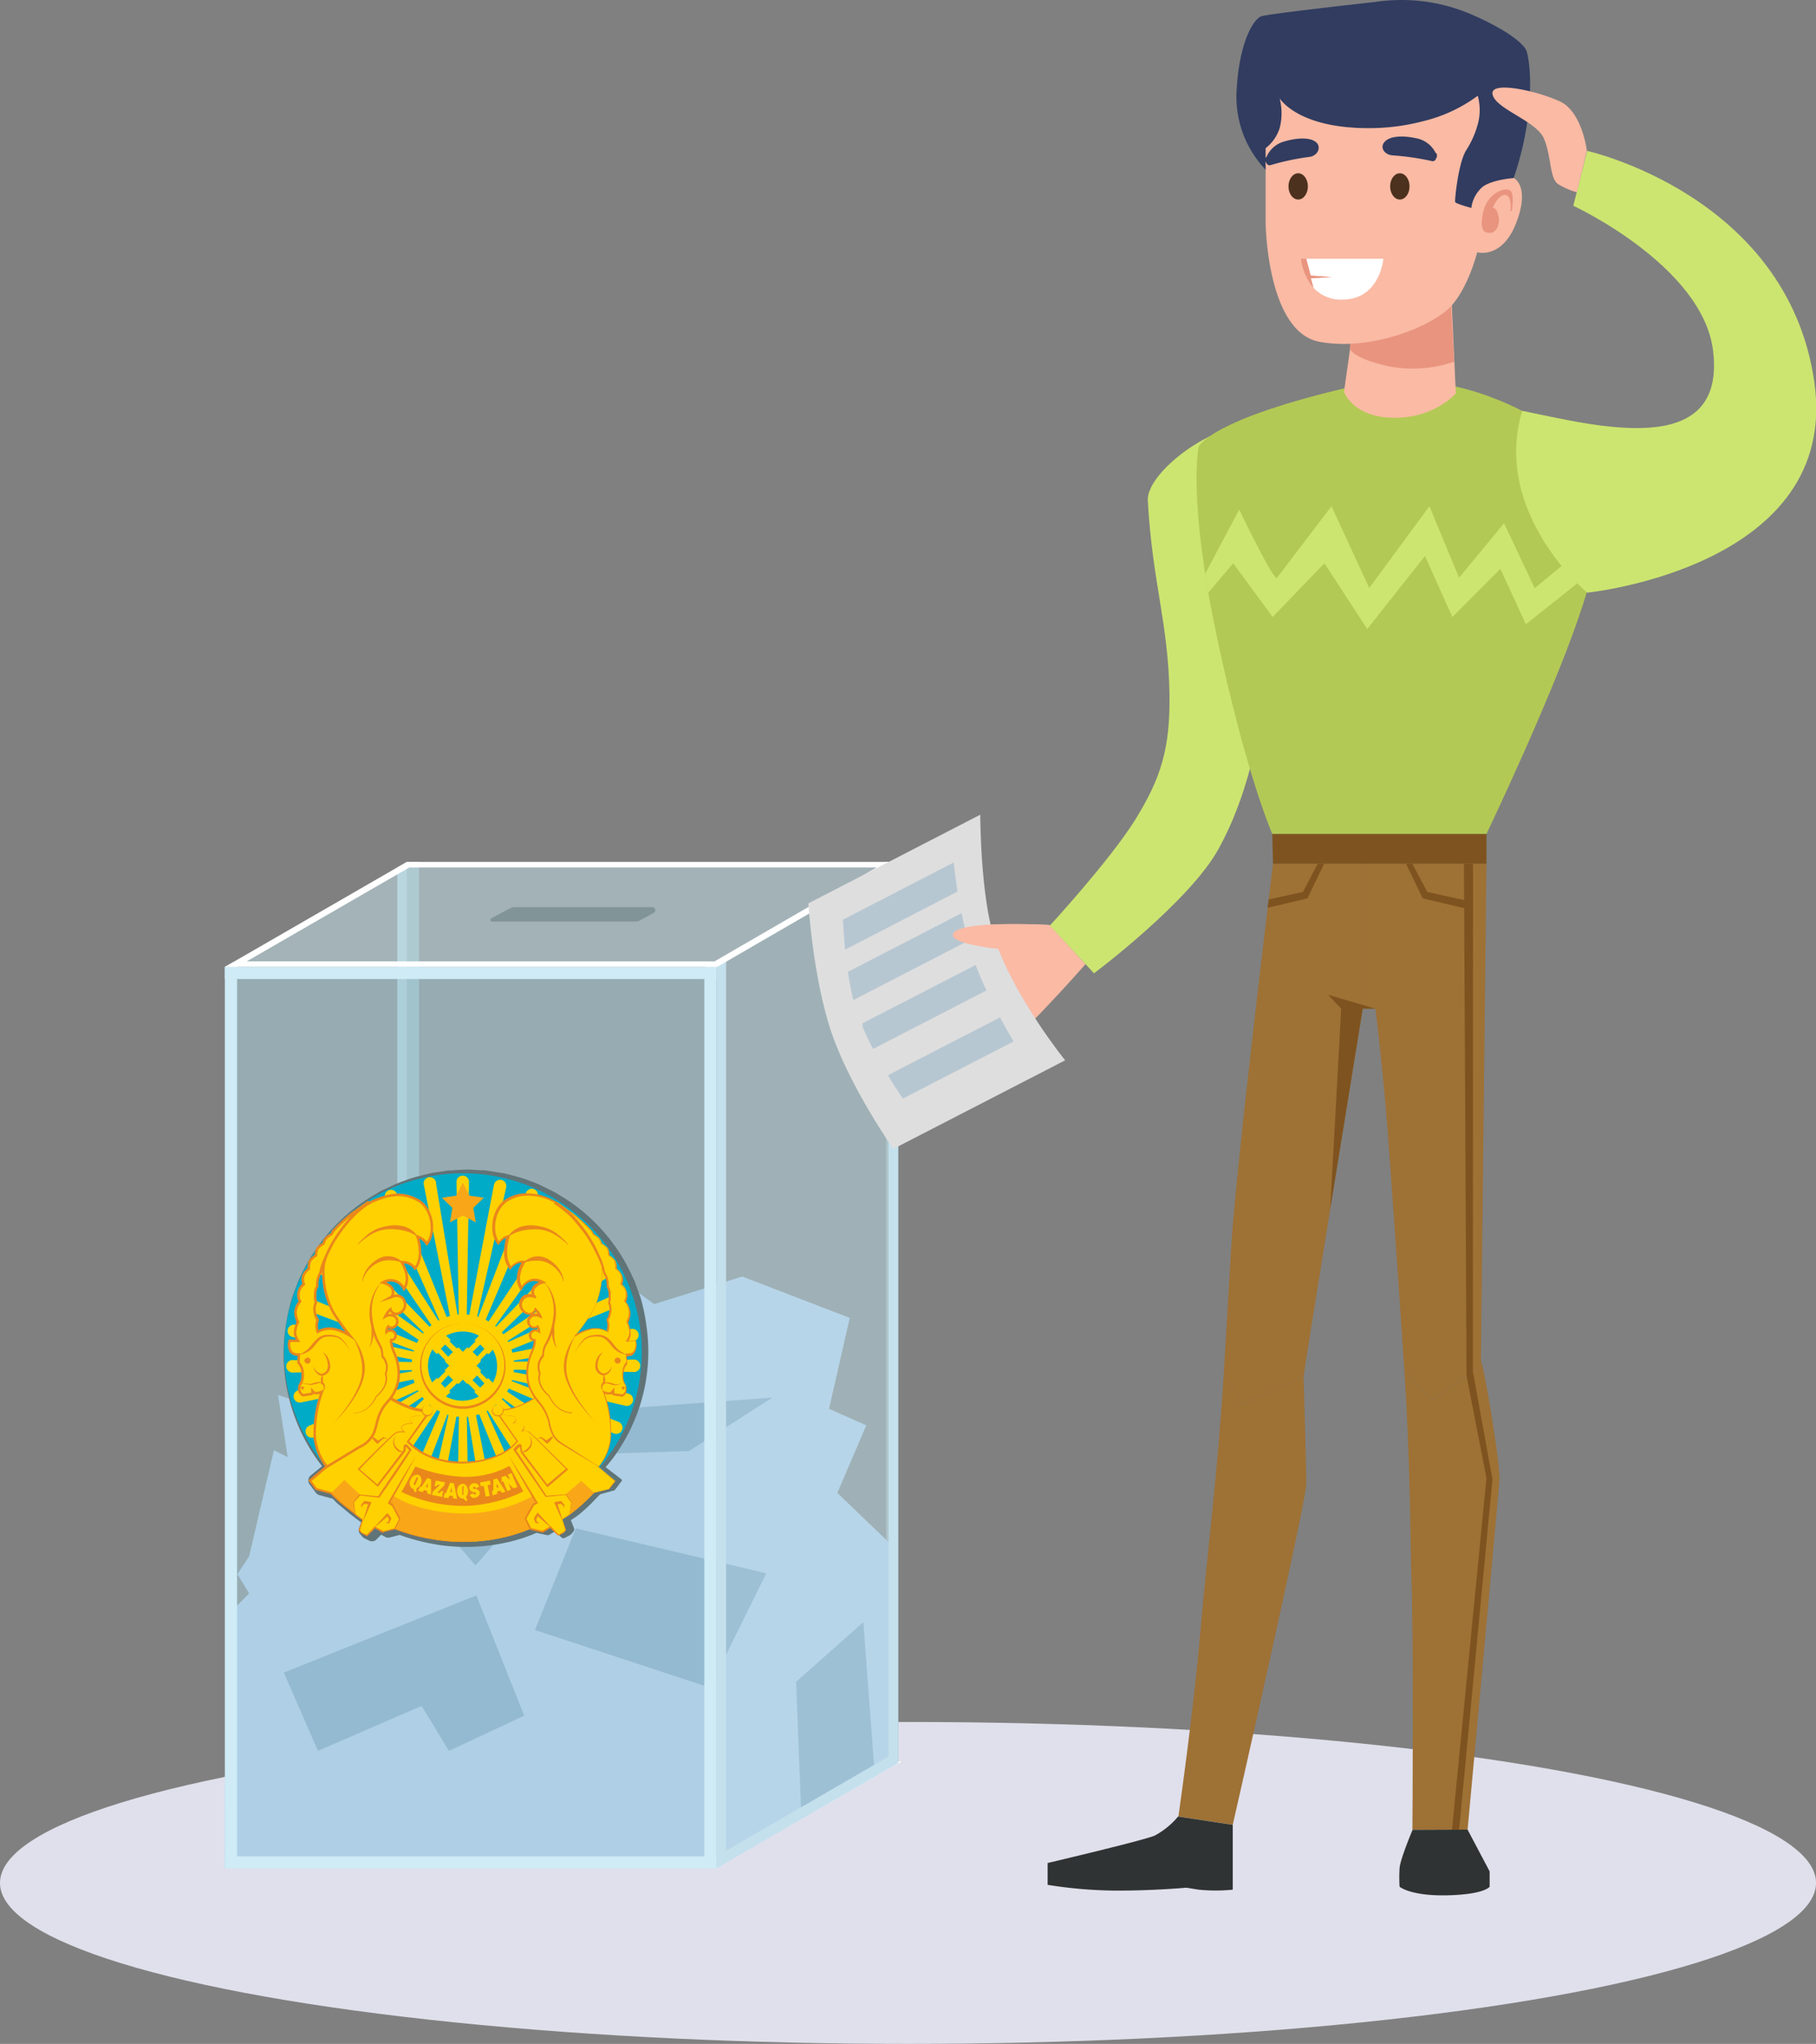 <?xml version="1.0" encoding="UTF-8"?> <svg xmlns="http://www.w3.org/2000/svg" viewBox="0 0 355.51 400"><rect x="0" y="0" width="355.51" height="400" fill="#808080" stroke="none"/> <defs> <style>.cls-1{fill:#e0e0ec;}.cls-2{fill:#98b0b7;}.cls-3{fill:#adc7d0;}.cls-4{fill:#fff;}.cls-11,.cls-12,.cls-13,.cls-5{opacity:0.3;}.cls-6{fill:#83c1d0;}.cls-7{fill:#85c6d4;}.cls-8{fill:#9cdaee;}.cls-9{fill:#a4c7e1;}.cls-10{fill:#7faac4;}.cls-11{fill:#e3f4fc;}.cls-12{fill:#f2f9fd;}.cls-13,.cls-15{fill:#c4e0ed;}.cls-14{fill:#ceebf6;}.cls-16{fill:#607478;}.cls-17,.cls-22{fill:#00abc8;}.cls-17{fill-rule:evenodd;}.cls-18,.cls-21{fill:#ffd100;}.cls-19{fill:#ea871b;}.cls-20{fill:#f9a719;}.cls-21{stroke:#ea871b;stroke-miterlimit:10;stroke-width:0.49px;}.cls-23{fill:#fabaa4;}.cls-24{fill:#cce570;}.cls-25{fill:#b3c955;}.cls-26{fill:#7f531f;}.cls-27{fill:#9e7135;}.cls-28{fill:#2f3333;}.cls-29{fill:#e9947f;}.cls-30{fill:#4c311e;}.cls-31{fill:#313c60;}.cls-32{fill:#dedede;}.cls-33{fill:#91b0c7;opacity:0.5;}</style> </defs> <g id="svg"> <ellipse class="cls-1" cx="177.76" cy="368.5" rx="177.76" ry="31.5"></ellipse> <polygon class="cls-2" points="80.23 345.02 80.23 342.65 174.51 342.37 174.51 344.75 80.23 345.02"></polygon> <polygon class="cls-3" points="44.03 365.66 44.03 363.29 80.19 342.65 80.19 345.02 44.03 365.66"></polygon> <rect class="cls-2" x="79.65" y="168.69" width="2.38" height="176.34" transform="translate(161.68 513.71) rotate(-180)"></rect> <polygon class="cls-3" points="79.65 345.02 77.77 346.1 77.77 169.76 79.65 168.69 79.65 345.02"></polygon> <polygon class="cls-4" points="44.07 365.55 45.96 364.48 142.18 364.48 140.29 365.55 44.07 365.55"></polygon> <polygon class="cls-4" points="78.34 346.1 80.23 345.02 176.46 344.75 174.57 345.82 78.34 346.1"></polygon> <polygon class="cls-4" points="80.22 345.02 82.6 345.02 46.56 365.55 44.18 365.55 80.22 345.02"></polygon> <polygon class="cls-4" points="173.96 344.75 176.34 344.75 140.29 365.55 137.92 365.55 173.96 344.75"></polygon> <g class="cls-5"> <polygon class="cls-6" points="174.65 168.69 79.71 168.69 79.71 345.02 174.65 344.75 174.65 168.69"></polygon> <polygon class="cls-7" points="79.71 168.69 44.03 189.21 44.03 365.55 79.71 345.02 79.71 168.69"></polygon> <polygon class="cls-8" points="174.65 344.75 79.71 345.02 44.03 365.55 138.97 365.55 174.65 344.75"></polygon> </g> <rect class="cls-2" x="173.47" y="168.69" width="2.38" height="176.06"></rect> <polygon class="cls-9" points="174.47 302.29 163.92 292.17 169.59 278.95 162.3 275.71 166.35 257.92 145.31 249.82 128.05 255.22 122.93 251.44 117.54 260.34 114.84 259.26 112.68 255.49 109.45 255.49 103.51 264.39 91.65 266.01 76.55 255.49 72.77 263.04 66.03 263.04 66.03 276.79 54.43 273.02 56.32 285.15 53.62 283.81 48.77 304.57 46.48 308.08 48.77 311.85 44.18 316.44 44.03 365.55 140.26 365.55 173.95 345.82 174.47 302.29"></polygon> <polygon class="cls-10" points="99.75 270.28 79.42 290.42 93.1 306.37 108.67 288.33 99.75 270.28"></polygon> <polygon class="cls-10" points="93.25 312.23 55.56 327.34 62.25 342.65 82.53 333.85 87.89 342.65 102.62 335.76 93.25 312.23"></polygon> <polygon class="cls-10" points="150.01 307.9 112.72 299.11 104.73 319 138.97 330.27 150.01 307.9"></polygon> <polygon class="cls-10" points="151.22 273.51 134.89 283.96 111.71 284.72 122.92 275.6 151.22 273.51"></polygon> <polygon class="cls-10" points="156.88 355.58 155.85 329.13 169.01 317.46 171.23 347.1 156.88 355.58"></polygon> <polygon class="cls-11" points="174.78 168.69 140.26 189.21 140.26 365.55 174.78 344.75 174.78 168.69"></polygon> <path class="cls-12" d="M80.19,168.69,44,189.21h96.23L175,168.69ZM128,178.64l-2.79,1.52a1.64,1.64,0,0,1-.75.19H96.32a.33.33,0,0,1-.15-.61l3.56-1.93a2.16,2.16,0,0,1,1-.26h27A.58.58,0,0,1,128,178.64Z"></path> <rect class="cls-13" x="44.03" y="189.21" width="96.23" height="176.34"></rect> <rect class="cls-14" x="137.88" y="189.21" width="2.38" height="176.34"></rect> <rect class="cls-14" x="44.03" y="189.21" width="2.38" height="176.34"></rect> <polygon class="cls-15" points="142.14 364.48 140.26 365.55 140.26 189.21 142.14 188.14 142.14 364.48"></polygon> <polygon class="cls-15" points="175.84 345.08 173.95 346.15 173.95 169.76 175.84 168.69 175.84 345.08"></polygon> <rect class="cls-14" x="90.96" y="142.29" width="2.38" height="96.23" transform="translate(282.54 98.26) rotate(90)"></rect> <rect class="cls-14" x="90.96" y="316.36" width="2.38" height="96.23" transform="translate(456.62 272.33) rotate(90)"></rect> <polygon class="cls-15" points="140.26 365.66 140.26 363.29 175.21 343.03 175.21 345.41 140.26 365.66"></polygon> <polygon class="cls-4" points="44.07 189.21 45.96 188.14 142.18 188.14 140.29 189.21 44.07 189.21"></polygon> <polygon class="cls-4" points="78.34 169.76 80.23 168.69 175.08 168.69 173.19 169.76 78.34 169.76"></polygon> <polygon class="cls-4" points="79.61 168.69 81.99 168.69 46.45 189.21 44.07 189.21 79.61 168.69"></polygon> <polygon class="cls-4" points="173.47 168.69 175.84 168.69 140.42 189.21 138.04 189.21 173.47 168.69"></polygon> <path class="cls-16" d="M118.45,287.13a35,35,0,1,0-53.65,0l-3.12,2.64,1.22,1.63,2.95.82a41.56,41.56,0,0,0,4.74,4.05v.05l1.56,1.14-.74,2s.33.41.41.49,1,.49,1,.49l1.55-1.55,1.64.9,2.29-.58a33.68,33.68,0,0,0,5.37,1.64,34.27,34.27,0,0,0,8,.93,35.1,35.1,0,0,0,6.19-.56,29.26,29.26,0,0,0,7-2l2.38.58,1.55-.9,1.56,1.55a5.9,5.9,0,0,0,.82-.41,1.54,1.54,0,0,0,.57-.57l0-.06-.75-2,.06,0a12.68,12.68,0,0,0,1.37-.86h0a34.64,34.64,0,0,0,4.06-3.5l.83-.81h0l2.87-.72,1.23-1.55,0,0,.08-.1Z"></path> <path class="cls-16" d="M118.33,287.14a46.78,46.78,0,0,0,2.89-4.11,34.42,34.42,0,0,0,4.61-23.66,35.56,35.56,0,0,0-1.09-4.78c-.24-.78-.56-1.53-.84-2.3l-.43-1.15-.54-1.1a33.21,33.21,0,0,0-5.4-8.12,33.61,33.61,0,0,0-7.43-6.28L108,234.39l-2.2-1a16.88,16.88,0,0,0-2.26-.9,20.85,20.85,0,0,0-2.31-.77l-2.36-.59c-.79-.18-1.6-.25-2.4-.38l-1.2-.18c-.4-.05-.81,0-1.21-.07l-2.43-.11-2.43.14c-.4,0-.81,0-1.21.08l-1.2.19c-.79.15-1.6.22-2.39.42l-2.34.62a19.91,19.91,0,0,0-2.29.78,17.6,17.6,0,0,0-2.24.93l-2.18,1.06-2.06,1.27A33.3,33.3,0,0,0,66,242.17a32.37,32.37,0,0,0-5.21,8.08l-.52,1.09-.41,1.14c-.26.76-.56,1.5-.79,2.27a36.17,36.17,0,0,0-1,4.71,33.49,33.49,0,0,0-.07,9.59,34,34,0,0,0,7.72,17.26,1.24,1.24,0,0,1-.15,1.76h0l-3.12,2.65.2-1.74,1.24,1.64-.68-.47,2.94.83a1.23,1.23,0,0,1,.63.4h0a11.51,11.51,0,0,0,1,1c.36.33.75.66,1.14,1,.78.65,1.59,1.29,2.4,1.91h0a1.26,1.26,0,0,1,.47.77v0l-.48-.79,1.55,1.15h0a1.24,1.24,0,0,1,.43,1.43l-.75,2-.19-1.21.22.26,0,.07,0,0v0h0l-.06-.06-.12-.09s0,0,0,0l.06,0,.73.35-1.39.25L73.51,298l0,0a1.21,1.21,0,0,1,1.43-.19l1.63.92-.87-.11L78,298a1.23,1.23,0,0,1,.74.06A37.76,37.76,0,0,0,85,300a33.43,33.43,0,0,0,6.54.73,33.94,33.94,0,0,0,6.58-.56,29.4,29.4,0,0,0,6.33-1.72l.06,0a.73.73,0,0,1,.48,0l2.37.62-.56.08,1.57-.87,0,0a.73.73,0,0,1,.86.13l1.52,1.59-.73-.15.69-.33a.79.79,0,0,0,.23-.16.79.79,0,0,0,.14-.15l.08-.12,0,0-.1.62-.71-2.06v0a.58.58,0,0,1,.24-.69l0,0,.06,0c.54-.34,1.15-.65,1.66-1s1.07-.78,1.58-1.2c1-.84,2-1.78,3-2.69l0,0a.27.27,0,0,1,.14-.07l2.93-.65-.17.11,1.27-1.53,0,.37,0,0h0a.25.25,0,0,1,0-.35l.08-.1,0,.36Zm.24,0,3.11,2.39a.25.25,0,0,1,0,.35h0l-.08.1,0-.36,0,0a.25.25,0,0,1,0,.35h0l-1.19,1.59a.33.33,0,0,1-.15.11h0l-2.87.8.17-.1c-1,1-1.88,2-2.91,2.9-.51.46-1,.91-1.58,1.34s-1.18.79-1.78,1.18l.06,0,0,0,.23-.72.79,2a.62.62,0,0,1-.09.62l-.07.08.08-.12a2.16,2.16,0,0,1-.86.87l-.86.45a.59.59,0,0,1-.68-.1l-.05-.05-1.59-1.53.88.12-1.54.93a.78.78,0,0,1-.53.09h0l-2.39-.53.54,0a30.79,30.79,0,0,1-6.68,2.1,35.84,35.84,0,0,1-6.93.74,35.44,35.44,0,0,1-7-.62,39,39,0,0,1-6.77-1.88l.75.06-2.29.6a1.21,1.21,0,0,1-.84-.1h0l-1.64-.89,1.44-.2-1.54,1.56a1.23,1.23,0,0,1-1.38.26h0c-.29-.13-.54-.25-.85-.41l-.13-.06-.08-.05a2,2,0,0,1-.21-.15l-.08-.08h0l0,0-.05-.05-.08-.1-.34-.41a1.17,1.17,0,0,1-.21-1.17v0l.74-2,.42,1.44-1.56-1.15a1.26,1.26,0,0,1-.49-.77h0v0l.48.77c-.84-.63-1.67-1.28-2.49-2-.42-.33-.83-.68-1.23-1A14.09,14.09,0,0,1,64.88,293l.63.41-3-.81a1.28,1.28,0,0,1-.68-.47l-1.22-1.64h0a1.28,1.28,0,0,1,.21-1.73L64,286.16l-.16,1.76A35.73,35.73,0,0,1,56,259.14a36.84,36.84,0,0,1,1.13-5c.25-.81.58-1.6.87-2.4l.45-1.19.56-1.15a36,36,0,0,1,13.34-15l2.18-1.31L76.86,232a19.33,19.33,0,0,1,2.36-.94,20,20,0,0,1,2.41-.79l2.46-.62c.82-.19,1.67-.27,2.5-.4l1.25-.19c.42,0,.85,0,1.27-.07l2.53-.11,2.53.14c.42,0,.84,0,1.26.09l1.25.2c.83.15,1.67.23,2.49.43l2.45.65a21.07,21.07,0,0,1,2.39.82,17.6,17.6,0,0,1,2.33,1l2.27,1.11,2.15,1.32a35.13,35.13,0,0,1,7.57,6.61,34.49,34.49,0,0,1,5.41,8.44l.53,1.13.43,1.18c.27.8.59,1.57.82,2.38a37.09,37.09,0,0,1,1,4.9,34.76,34.76,0,0,1-2.69,19.55,33.15,33.15,0,0,1-2.37,4.39A28.94,28.94,0,0,1,118.57,287.12Z"></path> <path class="cls-17" d="M90.63,229.62a35,35,0,0,1,26.81,57.51l3.07,2.58-1.25,1.58-2.92.83a41.15,41.15,0,0,1-6.32,5.2l.75,2a2.64,2.64,0,0,1-1.43.91l-1.49-1.49-1.65.88-2.25-.6h0a34.47,34.47,0,0,1-26.65,0h0l-2.25.6-1.65-.87-1.49,1.48a2.57,2.57,0,0,1-1.42-.91l.74-2q-.77-.51-1.5-1.05a41.27,41.27,0,0,1-4.81-4.15L62,291.29l-1.26-1.58,3.07-2.58a35,35,0,0,1,26.82-57.51Z"></path> <path class="cls-18" d="M124.14,266.07,99,266.52l25.11-4.06h0a1.22,1.22,0,0,0-.47-2.39l-26.84,5.35,24.61-9.85,0,0a1.22,1.22,0,0,0-1-2.23L98,263.3l21.62-13.74,0,0a1.21,1.21,0,0,0,.32-1.69,1.22,1.22,0,0,0-1.7-.33L96.17,262.75l19.94-19.3,0,0a1.22,1.22,0,0,0-1.75-1.69L96,260.81l15.48-21.68,0,0a1.23,1.23,0,0,0-2-1.36L93.69,261.56l11.55-27.25v0a1.21,1.21,0,0,0-.7-1.58,1.23,1.23,0,0,0-1.58.7l-9.92,25.83,6.08-27v0a1.23,1.23,0,0,0-2.41-.46l-5.39,28.41.49-28.91v0a1.22,1.22,0,1,0-2.44,0l.47,27.66-4.47-27.3v0A1.22,1.22,0,1,0,83,232l5.77,29-11.1-27.43,0,0a1.22,1.22,0,1,0-2.23,1l11.24,25.27L72.37,237.31l0,0a1.21,1.21,0,0,0-1.69-.32,1.22,1.22,0,0,0-.33,1.7l15.77,23.06L67.25,242.22l0,0A1.22,1.22,0,1,0,65.53,244l18.62,17.93L62.93,246.56l0,0a1.22,1.22,0,1,0-1.36,2L84.9,264.19,60.51,254h0a1.2,1.2,0,0,0-1.57.7,1.22,1.22,0,0,0,.7,1.58l23,8.61-24.88-5.62h0a1.22,1.22,0,0,0-.46,2.4l26.3,4.94-26.35-.44h0a1.21,1.21,0,0,0-1.2,1.24,1.23,1.23,0,0,0,1.24,1.2l25.1-.52-24,4h0a1.22,1.22,0,0,0,.47,2.39l25.77-5.28-24,9.78h0a1.23,1.23,0,1,0,1,2.24l21.89-9.92L63.45,283.43l0,0a1.21,1.21,0,0,0-.32,1.69,1.22,1.22,0,0,0,1.7.33l20.26-13.69-19,18.37.49.17,2.19.44,16.48-17L72.43,291.52l2.38.48,12.72-19L79.1,292.87l2.16.44,6.91-18L84,293.86l2.11.43,3.78-19.89L89.53,295l2.17.43-.34-19.77L94.7,296l1.76.36.53-.16-4.52-22.74,8.68,21.43,2.13-.66-8.7-19.57,11.77,18.61,2.24-.71L95.13,272.83l17.8,18.41,2.53-.8L97.07,272.66l18.67,13.62,0,0a1.22,1.22,0,1,0,1.36-2L96.32,270.35l23.88,10.19h0a1.22,1.22,0,1,0,.87-2.28l-22.45-8.56,23.87,5.42h0a1.22,1.22,0,1,0,.46-2.4L97.74,268l26.4.51h0a1.21,1.21,0,0,0,1.2-1.24A1.23,1.23,0,0,0,124.14,266.07Z"></path> <path class="cls-18" d="M111.62,282.38s-2.54-11.71-6.23-9.25a15.26,15.26,0,0,1-7,2.86c-1.31.25-.73,1-.73,1l3.6,5.08c-3.44,4.34-10.73,4.17-10.73,4.17-7.21.08-10.73-4.09-10.73-4.09l3.6-5.08s2-.9-.82-1.07-6.88-2.78-6.88-2.78l-6.22,9.09-8.85,7.46,1.23,1.63,2.95.82a39.88,39.88,0,0,0,4.74,4.05v.05l1.56,1.14-.74,2s.33.41.41.49,1,.49,1,.49l1.56-1.55,1.64.9,2.29-.58a37.12,37.12,0,0,0,13.92,2.54,33.55,33.55,0,0,0,12.62-2.54l2.37.58,1.56-.9,1.56,1.55a5.9,5.9,0,0,0,.82-.41,1.61,1.61,0,0,0,.57-.57l-.72-2.1h0a10.51,10.51,0,0,0,1.45-.89h0a38.2,38.2,0,0,0,4.84-4.3l2.95-.74,1.23-1.55Z"></path> <path class="cls-19" d="M111.62,282.38a31.64,31.64,0,0,0-2.24-6.57,6.58,6.58,0,0,0-2.09-2.7,1.58,1.58,0,0,0-1.6-.07c-.49.27-1,.63-1.47.92a17.21,17.21,0,0,1-3.15,1.51,11.12,11.12,0,0,1-1.69.46,4.18,4.18,0,0,0-1.59.45c-.18.17-.11.42.08.63l.5.71,1,1.42,2,2.84.06.08-.07.08a9.83,9.83,0,0,1-2.23,2,14.2,14.2,0,0,1-2.7,1.28,19.47,19.47,0,0,1-5.87,1,17,17,0,0,1-5.86-.95,13.2,13.2,0,0,1-5-3.19l-.09-.1.08-.12,3.6-5.08,0,0,.05,0c.34-.15.77-.49.51-.49a3.8,3.8,0,0,0-1.16-.2,9.3,9.3,0,0,1-2.52-.55,23.74,23.74,0,0,1-4.57-2.27l.28-.05-6.2,9.1,0,0,0,0-8.84,7.46,0-.33,1.23,1.64-.13-.09,2.95.83.07,0,0,.05a20.49,20.49,0,0,0,2.26,2.09c.8.66,1.61,1.3,2.43,1.93l.07.06,0,.08v0l-.09-.14,1.55,1.15.14.1-.06.15-.74,2,0-.2.27.32.13.15.14.08.78.37-.24.05,1.56-1.56.11-.11.14.08,1.63.9-.14,0,2.29-.57h.06l.07,0a36.18,36.18,0,0,0,6.48,1.88,35.18,35.18,0,0,0,6.71.67,37,37,0,0,0,6.73-.61,30.89,30.89,0,0,0,6.48-1.89l0,0h0l2.38.58-.11,0,1.56-.9.09-.06.08.08,1.55,1.56-.14,0,.76-.38a1.39,1.39,0,0,0,.56-.54v.1l-.71-2.1,0-.09.1-.06c.57-.36,1.17-.69,1.71-1.08s1.08-.82,1.59-1.26c1-.89,2-1.82,3-2.8l0,0h0l3-.72,0,0,1.24-1.55v.08Zm0,0,8.89,7.41,0,0,0,.05-1.22,1.56,0,0h0l-3,.76,0,0c-.94,1-1.92,1.95-2.95,2.85-.52.44-1,.88-1.6,1.29s-1.16.73-1.74,1.1h0l.05-.15.72,2.1,0,.05,0,.05a1.74,1.74,0,0,1-.67.65l-.79.4-.08,0-.07-.07-1.56-1.56.17,0-1.56.9,0,0h-.06l-2.38-.57h.1a30.68,30.68,0,0,1-6.54,1.93,36.83,36.83,0,0,1-6.79.64,35.08,35.08,0,0,1-6.78-.65,36.72,36.72,0,0,1-6.57-1.87h.13l-2.3.57L75,300l-.07,0L73.27,299l.24,0L72,300.55l-.1.1-.14-.06-.79-.37c-.07-.05-.12-.06-.23-.14l-.16-.18-.29-.35-.07-.09,0-.11.73-2,.08.25-1.56-1.15-.07-.05,0-.08v-.05l.09.13c-.83-.63-1.65-1.27-2.46-1.93a21.25,21.25,0,0,1-2.33-2.14l.12.08-3-.82-.08,0,0-.06-1.23-1.64-.14-.18.18-.15,8.85-7.44,0,0,6.24-9.08.11-.16.18.11a24.26,24.26,0,0,0,4.47,2.24,9.21,9.21,0,0,0,2.41.53,4.27,4.27,0,0,1,1.32.25,2.2,2.2,0,0,1,.18.14.39.39,0,0,1,.1.28.63.63,0,0,1-.23.39,2.59,2.59,0,0,1-.59.36l.08-.06L80,282.24V282a12.79,12.79,0,0,0,4.88,3.11,16.78,16.78,0,0,0,5.76.95,19.2,19.2,0,0,0,5.77-.94A13.57,13.57,0,0,0,99,283.89a9.47,9.47,0,0,0,2.17-1.92v.16l-2-2.84-1-1.42-.5-.71a1,1,0,0,1-.22-.44.56.56,0,0,1,.17-.49,1.63,1.63,0,0,1,.85-.36l.86-.15a10.78,10.78,0,0,0,1.67-.43,17.45,17.45,0,0,0,3.13-1.46c.51-.29,1-.63,1.49-.91a1.73,1.73,0,0,1,1.72.09,6.86,6.86,0,0,1,2.1,2.76A32.18,32.18,0,0,1,111.62,282.38Z"></path> <path class="cls-20" d="M109.49,293.52l-3.64,2.25-1.53-3a28,28,0,0,1-14.16,3.42c-6.93-.24-11.14-2.18-13.23-3.48l-1,1.82-2.62-.3-2.78-1.65-3.11-2.95-2.54,2.54a39.88,39.88,0,0,0,4.74,4.05v.05l1.56,1.14-.74,2s.33.41.41.49,1,.49,1,.49l1.56-1.55,1.64.9,2.29-.58a37.12,37.12,0,0,0,13.92,2.54,33.55,33.55,0,0,0,12.62-2.54l2.37.58,1.56-.9,1.56,1.55a5.9,5.9,0,0,0,.82-.41,1.61,1.61,0,0,0,.57-.57l-.72-2.1h0a10.51,10.51,0,0,0,1.45-.89h0a38.2,38.2,0,0,0,4.84-4.3l-2.54-2.29Z"></path> <path class="cls-18" d="M117.19,287.05a10.64,10.64,0,0,0,2.38-5.81,24,24,0,0,0-1.4-8.85,3.21,3.21,0,0,0,.9.25,4.15,4.15,0,0,0,.74-.09l.41.25s1.47.25,1.64.25.57-.5.65-.66a2.24,2.24,0,0,0,0-1.31,3.26,3.26,0,0,1-.57-2.05,3.22,3.22,0,0,1,.82-2.37l-.08-1.56a3.39,3.39,0,0,0,.82-.08,1.43,1.43,0,0,0,1-1.15,2.34,2.34,0,0,0,0-1.47h-1.64a3.92,3.92,0,0,0,.57-1.4,5.3,5.3,0,0,0-.57-2.29,4.54,4.54,0,0,0,.49-1.88,3.54,3.54,0,0,0-.9-2.13,2.6,2.6,0,0,0-.74-3.36,2.48,2.48,0,0,0,.09-1.72,3.18,3.18,0,0,0-1.07-1.31,3.37,3.37,0,0,0-.24-1.56,3.84,3.84,0,0,0-1.15-1.06,3,3,0,0,0-.33-1.39,3.54,3.54,0,0,0-1.15-.91,3.36,3.36,0,0,0-.57-1.14,7.19,7.19,0,0,0-1-.74A1.85,1.85,0,0,1,116,241a31.55,31.55,0,0,0-3.76-3.52l-3.12-2.22-.24.09a21.55,21.55,0,0,1,3.6,3,28.93,28.93,0,0,1,3.6,5c1.07,2.05,2.22,4.43,2.3,5.66a4.21,4.21,0,0,1,.65,2.7,2.8,2.8,0,0,1,.41,1.72,3.43,3.43,0,0,1-.16,1.47,2.68,2.68,0,0,1,.25,1.81c-.17,1.22-.58,1.55-.58,1.55a3.29,3.29,0,0,1,.17,1.64,3.41,3.41,0,0,1-.17.74,4.66,4.66,0,0,0-3.11-.58,10,10,0,0,0-3.2,1.31,46.35,46.35,0,0,0,3.28-4.58,16.54,16.54,0,0,0,1.88-9c-.32-3.61-5.65-11.14-9.82-12.86-3-1.24-5.41-1.72-8.36-.25-3.21,1.61-3.77,6.55-2,8.68A3.45,3.45,0,0,1,99.5,242s-1.4,4.1.49,6.23a3,3,0,0,1,2.62-1.23s-2,2.95-.49,5.24A2.92,2.92,0,0,1,106.3,251s-1.81.41-2,1.56.57,1.39.57,1.39-1.94-1.11-2.78.57a1.84,1.84,0,0,0,1.64,2.62,1.24,1.24,0,0,0,1.06-.9,4.57,4.57,0,0,1,1,1.4,1.81,1.81,0,0,0-1.72-.09,1.23,1.23,0,0,0-.32,1.89,1,1,0,0,0,1.47.16,1.77,1.77,0,0,1,.33,1.07,1.1,1.1,0,0,0-1.56.08c-.65.82.25,1.64.58,1.47s-.17,1.81-.5,2.46a10.48,10.48,0,0,0-.9,4.59,7.91,7.91,0,0,0,2,4.91,8.53,8.53,0,0,1,1.8,2.87c.25.49.7,2.87,1.15,3.69a5.7,5.7,0,0,0,2.7,2.45Z"></path> <path class="cls-19" d="M117.19,287a11.26,11.26,0,0,0,1.81-3.34,9.63,9.63,0,0,0,.48-3.77,22.93,22.93,0,0,0-1.43-7.48l-.1-.28.27.11a3.22,3.22,0,0,0,.77.23,1.8,1.8,0,0,0,.39,0l.4-.05h.06l0,0,.41.24h-.05l1,.14.48.07c.06,0,.21,0,.18,0a.74.74,0,0,0,.16-.12,3.27,3.27,0,0,0,.3-.35.56.56,0,0,0,.09-.17l0-.23a2,2,0,0,0,0-.87v0a2.89,2.89,0,0,1-.5-1.14,5,5,0,0,1-.11-1.22,4.39,4.39,0,0,1,.22-1.2,2.84,2.84,0,0,1,.64-1.08l-.05.12-.09-1.55v-.17h.18a2.4,2.4,0,0,0,.9-.13,1.13,1.13,0,0,0,.59-.59,2.78,2.78,0,0,0,.23-.88,2.09,2.09,0,0,0-.08-.87l.16.1h-2l.17-.28a5.07,5.07,0,0,0,.42-.84,1.72,1.72,0,0,0,.11-.87,6,6,0,0,0-.55-1.79l0-.09,0-.09a3.74,3.74,0,0,0,.45-2,3.47,3.47,0,0,0-.83-1.82l-.1-.1.06-.13a2.4,2.4,0,0,0-.69-3.1l-.13-.11.07-.15a2.19,2.19,0,0,0,.08-1.53,2.83,2.83,0,0,0-1-1.23l-.1-.08v-.12a3,3,0,0,0-.21-1.43,3.36,3.36,0,0,0-1.08-1l-.09-.06v-.11a2.7,2.7,0,0,0-.3-1.29,3,3,0,0,0-1.06-.83l-.08,0,0-.08a3.11,3.11,0,0,0-.51-1,5.51,5.51,0,0,0-1-.73l0,0h0a3.39,3.39,0,0,1-.31-.57,3,3,0,0,0-.35-.42c-.27-.28-.55-.55-.84-.82-.58-.55-1.17-1.08-1.76-1.6A22.29,22.29,0,0,0,111,236.8l-1.94-1.39.14,0-.24.08,0-.28a23,23,0,0,1,3.31,2.71c.93,1.09,1.83,2.17,2.66,3.34a24.75,24.75,0,0,1,2.09,3.72,14.17,14.17,0,0,1,1.45,4l0,0a4.36,4.36,0,0,1,.67,2.77l0-.07a3.07,3.07,0,0,1,.43,1.63c0,.27,0,.55,0,.82a2.6,2.6,0,0,1-.16.85v-.09a2.94,2.94,0,0,1,.26,1.77,5.28,5.28,0,0,1-.18.88,1.93,1.93,0,0,1-.43.81l0-.09a3.42,3.42,0,0,1,.22,1.22,3.18,3.18,0,0,1-.07.62l-.07.29,0,.15,0,.08v.06h0v0s0,0-.06,0-.07-.06-.09-.06v0l0,.07a4.45,4.45,0,0,0-3.17-.53,9.37,9.37,0,0,0-3,1.28l-.48.3.35-.45a35,35,0,0,0,3.54-5.14,16.93,16.93,0,0,0,1.57-6,11.4,11.4,0,0,0-.14-3.09,12.67,12.67,0,0,0-1.15-2.87,26.54,26.54,0,0,0-3.54-5.12,20.87,20.87,0,0,0-2.21-2.2,10.34,10.34,0,0,0-2.56-1.69,10.77,10.77,0,0,0-6-1.12,7.7,7.7,0,0,0-2.83,1.06,5.1,5.1,0,0,0-1.87,2.3,6.7,6.7,0,0,0-.55,3,4.84,4.84,0,0,0,.89,2.81l-.37,0a4.49,4.49,0,0,1,.86-.93,2.66,2.66,0,0,1,1.18-.57l.37-.06-.12.37a10.31,10.31,0,0,0-.47,3.12,4.45,4.45,0,0,0,.92,2.87l-.36,0a3.84,3.84,0,0,1,1.23-1,2.59,2.59,0,0,1,1.62-.28l.35,0-.2.31a6.93,6.93,0,0,0-1,2.48,4.35,4.35,0,0,0,0,1.3,3.5,3.5,0,0,0,.49,1.2l-.41,0a3.69,3.69,0,0,1,.81-1,3,3,0,0,1,1.14-.67,2.72,2.72,0,0,1,1.33-.08,4.25,4.25,0,0,1,1.22.45l.55.28-.61.17a2.82,2.82,0,0,0-1.63,1,1.27,1.27,0,0,0-.16.87.8.8,0,0,0,.42.64l-.2.44A2.12,2.12,0,0,0,103,254a1.59,1.59,0,0,0-.82,1.48,1.73,1.73,0,0,0,1.08,1.37,1,1,0,0,0,.82,0,1.09,1.09,0,0,0,.52-.63l.13-.39.27.28a7.32,7.32,0,0,1,.58.67,2.94,2.94,0,0,1,.45.82l.17.53-.5-.27a1.81,1.81,0,0,0-1.19-.22,1.2,1.2,0,0,0-.81.8,1,1,0,0,0,.38,1,.76.76,0,0,0,1,0l.18-.18.13.2a1.82,1.82,0,0,1,.36,1.22l0,.34-.29-.22a1.08,1.08,0,0,0-.84-.24.9.9,0,0,0-.6.6.74.74,0,0,0,.27.77.5.5,0,0,0,.17.1h.07a.27.27,0,0,1,.25,0c.19.25.09.31.11.42a2.58,2.58,0,0,1,0,.29,8.29,8.29,0,0,1-.66,2.12,9.64,9.64,0,0,0-.63,2,8.42,8.42,0,0,0,.14,4.23,7.74,7.74,0,0,0,.93,1.92c.38.61.86,1.14,1.31,1.73a9.45,9.45,0,0,1,1.75,4,8.54,8.54,0,0,0,.7,2,4.54,4.54,0,0,0,1.44,1.55Zm0,.05c-2.47-1.5-5-3-7.48-4.51a4.75,4.75,0,0,1-1.52-1.6,8.29,8.29,0,0,1-.75-2.07,9.08,9.08,0,0,0-1.74-3.9,11.42,11.42,0,0,1-2.31-3.72,8.67,8.67,0,0,1-.18-4.38,9.78,9.78,0,0,1,.64-2.12,8,8,0,0,0,.62-2l0-.25c0-.06,0-.21,0-.1s.09,0,.13,0l-.12,0a.68.68,0,0,1-.21,0,1.13,1.13,0,0,1-.31-.16,1.14,1.14,0,0,1-.4-1.17,1.26,1.26,0,0,1,.87-.88,1.49,1.49,0,0,1,1.2.31l-.33.12a1.44,1.44,0,0,0-.3-.91l.32,0a1.18,1.18,0,0,1-1.57,0,1.46,1.46,0,0,1-.54-1.48,1.64,1.64,0,0,1,1.11-1.12,2.21,2.21,0,0,1,1.54.26l-.33.26a4.14,4.14,0,0,0-.93-1.29l.39-.11a1.55,1.55,0,0,1-.77.95,1.46,1.46,0,0,1-1.21,0,2.16,2.16,0,0,1-1.38-1.77,2.06,2.06,0,0,1,1.1-2,2.6,2.6,0,0,1,2.23.23l-.19.44a1.25,1.25,0,0,1-.75-1,2.39,2.39,0,0,1,0-.6,1.36,1.36,0,0,1,.22-.59,2.26,2.26,0,0,1,.88-.78,4,4,0,0,1,1-.41l-.06.44a3.59,3.59,0,0,0-1.08-.39,2.05,2.05,0,0,0-1.1.06,3.06,3.06,0,0,0-1.67,1.46l-.2.36-.21-.34a4,4,0,0,1-.56-1.37,4.83,4.83,0,0,1,0-1.47,7,7,0,0,1,1.06-2.67l.15.37a2.11,2.11,0,0,0-1.32.24,3.42,3.42,0,0,0-1.07.89l-.18.23-.19-.21a4.92,4.92,0,0,1-1-3.18,10.74,10.74,0,0,1,.51-3.27l.25.3a3,3,0,0,0-1.73,1.29l-.18.26-.18-.24a5.24,5.24,0,0,1-1-3.08,7.3,7.3,0,0,1,.6-3.16,5.57,5.57,0,0,1,2-2.5,8.45,8.45,0,0,1,3-1.12,11.18,11.18,0,0,1,6.21,1.18,10.84,10.84,0,0,1,2.64,1.78,21.52,21.52,0,0,1,2.23,2.25,27.08,27.08,0,0,1,3.55,5.21,13.49,13.49,0,0,1,1.16,3,12,12,0,0,1,.12,3.17,17,17,0,0,1-1.63,6.08,34.88,34.88,0,0,1-3.6,5.17l-.13-.15a9.54,9.54,0,0,1,3.11-1.29,4.66,4.66,0,0,1,3.3.57l0,.07v0s0,0-.08-.06l-.07,0h0v-.05l0-.07,0-.15.07-.3a2.87,2.87,0,0,0,.07-.58,3.29,3.29,0,0,0-.2-1.16l0-.05,0,0a2,2,0,0,0,.39-.73,5,5,0,0,0,.17-.86,2.76,2.76,0,0,0-.25-1.66l0,0,0,0a3,3,0,0,0,.13-.77c0-.27,0-.54,0-.81a4.26,4.26,0,0,0-.09-.8,2.27,2.27,0,0,0-.3-.71l0,0v0a4.17,4.17,0,0,0-.64-2.63l0,0v0a14.06,14.06,0,0,0-1.46-3.93,25.12,25.12,0,0,0-2.09-3.68c-.82-1.14-1.75-2.23-2.66-3.29a22.64,22.64,0,0,0-3.28-2.65l-.26-.18.3-.1.24-.09.08,0,.06,0,2,1.37a20.44,20.44,0,0,1,1.92,1.44c.61.52,1.2,1.05,1.79,1.59.29.27.58.55.86.84a3,3,0,0,1,.41.49c.1.2.18.4.24.49l0,0a6.35,6.35,0,0,1,1,.79,3.39,3.39,0,0,1,.6,1.2l-.1-.12a3.58,3.58,0,0,1,1.22.95,3,3,0,0,1,.37,1.52l-.1-.18a3.74,3.74,0,0,1,1.23,1.15,3.38,3.38,0,0,1,.28,1.67l-.1-.2a3.28,3.28,0,0,1,1.16,1.44,2.17,2.17,0,0,1,.13.94,3,3,0,0,1-.23.92l-.06-.26a3.25,3.25,0,0,1,1.07,1.66,3.14,3.14,0,0,1-.28,2l0-.24a3.77,3.77,0,0,1,.93,2.06,2.72,2.72,0,0,1-.1,1.14,5.54,5.54,0,0,1-.4,1.05v-.18a5.91,5.91,0,0,1,.58,1.93,1.94,1.94,0,0,1-.14,1,5.18,5.18,0,0,1-.46.91l-.15-.28h1.76l0,.11a2.38,2.38,0,0,1,.11,1.05,3.06,3.06,0,0,1-.28,1,1.47,1.47,0,0,1-.77.74,2.63,2.63,0,0,1-1,.15l.17-.18.08,1.56v.07l0,.06a2.53,2.53,0,0,0-.56.94,3.76,3.76,0,0,0-.21,1.11,4.36,4.36,0,0,0,.09,1.14,2.78,2.78,0,0,0,.43,1l0,0a2.2,2.2,0,0,1,.09,1.06,2.38,2.38,0,0,1,0,.26.53.53,0,0,1-.13.27,2.5,2.5,0,0,1-.34.39.72.72,0,0,1-.23.17c-.18.07-.2,0-.3,0l-.5-.08-1-.15h0l0,0-.41-.24h.1l-.44.05a2,2,0,0,1-.44,0,3.4,3.4,0,0,1-.84-.25l.17-.17a22.07,22.07,0,0,1,1.36,7.58,9.72,9.72,0,0,1-.55,3.81A10.58,10.58,0,0,1,117.19,287.08Z"></path> <path class="cls-21" d="M64,287.05a10.64,10.64,0,0,1-2.38-5.81,24,24,0,0,1,1.4-8.85,3.21,3.21,0,0,1-.9.25,4.15,4.15,0,0,1-.74-.09l-.41.25s-1.47.25-1.64.25-.57-.5-.65-.66a2.24,2.24,0,0,1,0-1.31,3.26,3.26,0,0,0,.57-2.05,3.22,3.22,0,0,0-.82-2.37l.08-1.56a3.39,3.39,0,0,1-.82-.08,1.43,1.43,0,0,1-1-1.15,2.34,2.34,0,0,1,0-1.47h1.64a4.06,4.06,0,0,1-.58-1.4,5.41,5.41,0,0,1,.58-2.29,4.54,4.54,0,0,1-.49-1.88,3.54,3.54,0,0,1,.9-2.13,2.6,2.6,0,0,1,.74-3.36,2.48,2.48,0,0,1-.09-1.72,3.18,3.18,0,0,1,1.07-1.31,3.37,3.37,0,0,1,.24-1.56,3.84,3.84,0,0,1,1.15-1.06,3,3,0,0,1,.33-1.39,3.55,3.55,0,0,1,1.14-.91,3.45,3.45,0,0,1,.58-1.14,7.19,7.19,0,0,1,1-.74,1.85,1.85,0,0,0,.25-.49,31.55,31.55,0,0,1,3.76-3.52l3.12-2.22.24.09a21.55,21.55,0,0,0-3.6,3,29.48,29.48,0,0,0-3.61,5c-1.06,2.05-2.21,4.43-2.29,5.66a4.21,4.21,0,0,0-.65,2.7,2.8,2.8,0,0,0-.41,1.72,3.43,3.43,0,0,0,.16,1.47,2.68,2.68,0,0,0-.25,1.81c.17,1.22.58,1.55.58,1.55a3.29,3.29,0,0,0-.17,1.64,3.41,3.41,0,0,0,.17.74,4.66,4.66,0,0,1,3.11-.58,10,10,0,0,1,3.2,1.31,46.35,46.35,0,0,1-3.28-4.58,16.62,16.62,0,0,1-1.89-9C63.7,244.21,69,236.68,73.2,235c3-1.24,5.41-1.72,8.36-.25,3.21,1.61,3.77,6.55,2,8.68A3.45,3.45,0,0,0,81.72,242s1.4,4.1-.49,6.23A3,3,0,0,0,78.61,247s2,2.95.49,5.24A2.92,2.92,0,0,0,74.92,251s1.81.41,2,1.56-.57,1.39-.57,1.39,1.94-1.11,2.78.57a1.84,1.84,0,0,1-1.64,2.62,1.24,1.24,0,0,1-1.06-.9,4.57,4.57,0,0,0-1,1.4,1.81,1.81,0,0,1,1.72-.09,1.23,1.23,0,0,1,.32,1.89,1,1,0,0,1-1.47.16,1.77,1.77,0,0,0-.33,1.07,1.1,1.1,0,0,1,1.56.08c.65.82-.25,1.64-.58,1.47s.17,1.81.5,2.46a10.48,10.48,0,0,1,.9,4.59A8,8,0,0,1,76,274.19a8.53,8.53,0,0,0-1.8,2.87c-.25.49-.7,2.87-1.15,3.69a5.7,5.7,0,0,1-2.7,2.45Z"></path> <path class="cls-19" d="M118.05,264.65a3.06,3.06,0,0,0-.76,1.11,4.74,4.74,0,0,0-.29,1.29,1.78,1.78,0,0,0,.27,1.17,1.56,1.56,0,0,0,1,.6h-.06a1.91,1.91,0,0,0,.94-.47,1.94,1.94,0,0,0,.57-1,1.8,1.8,0,0,1-.37,1.15,2.38,2.38,0,0,1-.47.43,2.34,2.34,0,0,1-.6.27h-.06a2,2,0,0,1-1.35-.74,2.05,2.05,0,0,1-.31-1.49,3.51,3.51,0,0,1,.45-1.38A2.37,2.37,0,0,1,118.05,264.65Z"></path> <path class="cls-19" d="M118.11,269a2,2,0,0,1,.36.79,1.68,1.68,0,0,1,0,.44l0,.41,0,.22h-.15a.46.46,0,0,0-.27.2,1.16,1.16,0,0,0-.14.42,1,1,0,0,0,.3.87l0,0a1.08,1.08,0,0,1-.53-.92,1.28,1.28,0,0,1,.1-.57.84.84,0,0,1,.48-.46l-.17.21a3.64,3.64,0,0,1,0-.8,4.84,4.84,0,0,1,.06-.83Z"></path> <polygon class="cls-19" points="122.35 271.49 122.1 271.32 121.61 271.49 122.02 272.06 122.35 271.49"></polygon> <path class="cls-19" d="M99.46,242a4.7,4.7,0,0,1,2.78-2,7.5,7.5,0,0,1,3.43,0,7.92,7.92,0,0,1,3.14,1.27,14.21,14.21,0,0,1,2.43,2.28l-.06.06a13.74,13.74,0,0,0-2.59-2,7.41,7.41,0,0,0-3-1,11.36,11.36,0,0,0-3.14.19,7.24,7.24,0,0,0-2.9,1.22Z"></path> <path class="cls-19" d="M102.59,247a3.87,3.87,0,0,1,5-.39,6.5,6.5,0,0,1,1.89,1.8,5.14,5.14,0,0,1,.9,2.39h-.08a5,5,0,0,0-1.14-2.15,6.11,6.11,0,0,0-1.89-1.47,5,5,0,0,0-2.23-.47,8.91,8.91,0,0,0-2.38.35Z"></path> <path class="cls-19" d="M112,276.59a4.61,4.61,0,0,1-2.77-1,5.91,5.91,0,0,1-1.05-1.07,8.25,8.25,0,0,1-.78-1.28l0,0a6.07,6.07,0,0,1-1.65-2,3.9,3.9,0,0,1-.37-1.26,3.41,3.41,0,0,1,.13-1.31v.12a3.19,3.19,0,0,1-.23-1.92,3.77,3.77,0,0,1,.88-1.72l0,.13a5.08,5.08,0,0,1,.37-2,14.43,14.43,0,0,0,.85-1.72,14.74,14.74,0,0,0,.92-3.67,9.69,9.69,0,0,0-.19-3.75,8.27,8.27,0,0,0-.65-1.78,2.9,2.9,0,0,0-1.19-1.41v0a3.06,3.06,0,0,1,1.38,1.35,8.71,8.71,0,0,1,.79,1.8,9.35,9.35,0,0,1,.33,3.9,14.83,14.83,0,0,1-1,3.8,16.38,16.38,0,0,1-.9,1.72,4.44,4.44,0,0,0-.37,1.79v.07l0,.06a3.24,3.24,0,0,0-.82,1.52,2.77,2.77,0,0,0,.16,1.71l0,.07,0,.06a3,3,0,0,0-.14,1.19,3.46,3.46,0,0,0,.32,1.17,5.87,5.87,0,0,0,1.54,1.93l0,0v0a7.51,7.51,0,0,0,.73,1.26,5.59,5.59,0,0,0,1,1.07,4.44,4.44,0,0,0,2.69,1Z"></path> <path class="cls-19" d="M108.9,263.72a5.64,5.64,0,0,1-.8-2.3,4.16,4.16,0,0,1-.07-1.22,3.55,3.55,0,0,1,.35-1.19h.05c.07.42.06.81.09,1.2s0,.78,0,1.17a6.49,6.49,0,0,0,.45,2.3Z"></path> <path class="cls-19" d="M122.67,265.12a4.45,4.45,0,0,1-2.85-1.59c-.7-.84-1.29-1.74-2.33-1.91a4.73,4.73,0,0,0-1.55,0,2.73,2.73,0,0,0-1.43.54,7.93,7.93,0,0,0-1.89,2.55l0,0a8,8,0,0,1,1.78-2.73,3,3,0,0,1,1.53-.65,4.92,4.92,0,0,1,1.67-.07,3,3,0,0,1,1.56.74,9.49,9.49,0,0,1,1.08,1.24,5.45,5.45,0,0,0,2.48,1.87Z"></path> <path class="cls-19" d="M112.54,261.59a14.38,14.38,0,0,0-1.53,4.35,9.12,9.12,0,0,0-.13,2.27,8.2,8.2,0,0,0,.5,2.22,18.75,18.75,0,0,0,2.19,4.09,33.16,33.16,0,0,0,2.9,3.67l0,0a32.54,32.54,0,0,1-3.07-3.56,19.09,19.09,0,0,1-2.36-4.09,8.74,8.74,0,0,1-.62-2.32,7.75,7.75,0,0,1,.14-2.4,10.71,10.71,0,0,1,2-4.29Z"></path> <path class="cls-19" d="M63.17,264.65a2.37,2.37,0,0,1,1,1,3.51,3.51,0,0,1,.45,1.38,2.05,2.05,0,0,1-.31,1.49,2,2,0,0,1-1.35.74h-.06a2.34,2.34,0,0,1-.6-.27,2.13,2.13,0,0,1-.47-.43,1.8,1.8,0,0,1-.37-1.15,1.94,1.94,0,0,0,.57,1,1.91,1.91,0,0,0,.94.47h-.06a1.56,1.56,0,0,0,1-.6,1.84,1.84,0,0,0,.27-1.17,4.74,4.74,0,0,0-.29-1.29A3.06,3.06,0,0,0,63.17,264.65Z"></path> <path class="cls-19" d="M63.15,269a4.84,4.84,0,0,1,.06.83,3.64,3.64,0,0,1,0,.8l-.17-.21a.84.84,0,0,1,.48.46,1.28,1.28,0,0,1,.1.57,1.1,1.1,0,0,1-.53.92l0,0a1,1,0,0,0,.3-.87,1.16,1.16,0,0,0-.14-.42.46.46,0,0,0-.27-.2h-.15l0-.22,0-.41a1.68,1.68,0,0,1,0-.44,2,2,0,0,1,.36-.79Z"></path> <polygon class="cls-19" points="58.87 271.49 59.12 271.32 59.61 271.49 59.2 272.06 58.87 271.49"></polygon> <path class="cls-19" d="M81.69,242a7.24,7.24,0,0,0-2.9-1.22,11.36,11.36,0,0,0-3.14-.19,7.41,7.41,0,0,0-3,1,13.74,13.74,0,0,0-2.59,2l-.06-.06a14.21,14.21,0,0,1,2.43-2.28A7.92,7.92,0,0,1,75.55,240,7.5,7.5,0,0,1,79,240a4.65,4.65,0,0,1,2.77,2Z"></path> <path class="cls-19" d="M78.59,247a8.92,8.92,0,0,0-2.39-.35,5,5,0,0,0-2.22.47,6.11,6.11,0,0,0-1.89,1.47A5,5,0,0,0,71,250.77h-.08a5.14,5.14,0,0,1,.9-2.39,6.5,6.5,0,0,1,1.89-1.8,3.87,3.87,0,0,1,5,.39Z"></path> <path class="cls-19" d="M69.19,276.54a4.44,4.44,0,0,0,2.69-1,5.59,5.59,0,0,0,1-1.07,7.51,7.51,0,0,0,.73-1.26v0l0,0a5.87,5.87,0,0,0,1.54-1.93,3.7,3.7,0,0,0,.32-1.17,3,3,0,0,0-.14-1.19l0-.06,0-.07a2.77,2.77,0,0,0,.16-1.71,3.24,3.24,0,0,0-.82-1.52l0-.06v-.07a4.44,4.44,0,0,0-.37-1.79,16.38,16.38,0,0,1-.9-1.72,15.27,15.27,0,0,1-1-3.8,9.52,9.52,0,0,1,.34-3.9,8.71,8.71,0,0,1,.79-1.8A3.06,3.06,0,0,1,74.92,251v0a2.9,2.9,0,0,0-1.19,1.41,8.27,8.27,0,0,0-.65,1.78A9.5,9.5,0,0,0,72.9,258a14.74,14.74,0,0,0,.92,3.67,14.43,14.43,0,0,0,.85,1.72,5.08,5.08,0,0,1,.37,2l-.05-.13a3.77,3.77,0,0,1,.88,1.72,3.19,3.19,0,0,1-.23,1.92v-.12a3.41,3.41,0,0,1,.13,1.31,3.9,3.9,0,0,1-.37,1.26,6.07,6.07,0,0,1-1.65,2l0,0a8.25,8.25,0,0,1-.78,1.28A5.91,5.91,0,0,1,72,275.6a4.61,4.61,0,0,1-2.77,1Z"></path> <path class="cls-19" d="M72.28,263.69a6.49,6.49,0,0,0,.45-2.3c0-.39,0-.78,0-1.17s0-.78.09-1.2h0a3.55,3.55,0,0,1,.35,1.19,4.16,4.16,0,0,1-.07,1.22,5.64,5.64,0,0,1-.8,2.3Z"></path> <path class="cls-19" d="M58.54,265.08A5.45,5.45,0,0,0,61,263.21,9.49,9.49,0,0,1,62.1,262a3,3,0,0,1,1.56-.74,4.92,4.92,0,0,1,1.67.07,3,3,0,0,1,1.53.65,8,8,0,0,1,1.78,2.73l0,0a7.76,7.76,0,0,0-1.88-2.55,2.73,2.73,0,0,0-1.43-.54,4.73,4.73,0,0,0-1.55,0c-1,.17-1.63,1.07-2.33,1.91a4.45,4.45,0,0,1-2.85,1.59Z"></path> <path class="cls-19" d="M69.24,261.89a10.65,10.65,0,0,1,2,4.29,8,8,0,0,1,.14,2.4,9.57,9.57,0,0,1-.62,2.32A18.72,18.72,0,0,1,68.36,275a31.4,31.4,0,0,1-3.06,3.56l0,0a32.94,32.94,0,0,0,2.89-3.68,18.09,18.09,0,0,0,2.2-4.08,8.6,8.6,0,0,0,.5-2.22,9.59,9.59,0,0,0-.13-2.27,14.66,14.66,0,0,0-1.53-4.35Z"></path> <polygon class="cls-20" points="90.61 231.43 91.88 233.99 94.7 234.4 92.66 236.4 93.14 239.22 90.61 237.89 88.08 239.22 88.56 236.4 86.51 234.4 89.34 233.99 90.61 231.43"></polygon> <path class="cls-19" d="M102.45,291.88l-2.71-5A17.86,17.86,0,0,1,90.32,289a28.66,28.66,0,0,1-9-2L78.61,292a28.66,28.66,0,0,0,12.53,2.7A27.52,27.52,0,0,0,102.45,291.88Z"></path> <polygon class="cls-18" points="86.52 292.96 84.58 292.57 84.69 291.97 86.12 290.58 85.81 290.53 85.37 290.89 85.09 290.84 85.31 289.75 87.1 290.09 86.97 290.71 85.59 292.1 86.02 292.19 86.51 291.77 86.75 291.81 86.52 292.96"></polygon> <path class="cls-18" d="M92.92,293.17a1.16,1.16,0,0,1-.62-.19.89.89,0,0,1-.32-.38l0-.05.66-.35,0,.07c0,.07,0,.1.11.15a.27.27,0,0,0,.17.06h0a.36.36,0,0,0,.2-.08c.06,0,.09-.1.08-.15s0-.13-.18-.19l-.18-.05-.1,0h-.09a1.24,1.24,0,0,1-.52-.28.74.74,0,0,1-.25-.52.81.81,0,0,1,.26-.65,1,1,0,0,1,.68-.29,1,1,0,0,1,.66.19.79.79,0,0,1,.32.43l0,.05-.64.34-.06-.15a.38.38,0,0,0-.09-.12.25.25,0,0,0-.17-.06.21.21,0,0,0-.17.08.18.18,0,0,0-.07.15.26.26,0,0,0,.17.2l.18,0h0l.08,0,.09,0a1.24,1.24,0,0,1,.54.26.73.73,0,0,1,.26.51.84.84,0,0,1-.29.66,1.05,1.05,0,0,1-.7.29Z"></path> <polygon class="cls-18" points="95.09 292.9 94.7 290.79 94.12 290.89 93.97 290.13 95.9 289.76 96.05 290.53 95.46 290.64 95.86 292.75 95.09 292.9"></polygon> <polygon class="cls-18" points="99.31 291.81 98.52 289.9 98.19 290.04 98.2 289.09 98.88 288.81 99.84 289.61 99.41 288.59 100.14 288.29 101.27 291 100.54 291.3 99.56 290.37 100.03 291.51 99.31 291.81"></polygon> <path class="cls-18" d="M83.66,289.26,82.51,291l-.24-.07-.43.81.92.28.24-.42.64.19,0,.48.75.23,0-3Zm.06,1.84-.39-.12.43-.74Z"></path> <path class="cls-18" d="M88.85,290.27l-.76-.07-.77,2-.24,0-.26.89,1,.08.15-.46.67.06.07.48.78.07ZM88.12,292l.27-.82.13.85Z"></path> <path class="cls-18" d="M97.31,289.34l-.73.21,0,2.11-.24.07.07.91.92-.25,0-.49.65-.18.23.43.76-.21Zm-.09,1.84,0-.86.42.75Z"></path> <path class="cls-18" d="M91.4,293.34c-.06-.13-.12-.26-.18-.37a1.68,1.68,0,0,0,.41-1.15,1.84,1.84,0,0,0-.3-1,1,1,0,0,0-.77-.44h0a1,1,0,0,0-.76.44,1.75,1.75,0,0,0-.31,1c0,.8.48,1.46,1.07,1.46h0a.5.5,0,0,0,.17,0l.5.51.27-.23,0-.05Zm-.67-2v1a.48.48,0,0,1,0,.17v0h-.06a.39.39,0,0,0-.17.11l0,.07,0-.08a1.84,1.84,0,0,1,0-.31h0v-1a.73.73,0,0,1,.08-.43.12.12,0,0,1,.17,0A.73.73,0,0,1,90.73,291.34Z"></path> <path class="cls-18" d="M82.48,289.39a1,1,0,0,0-.52-.72c-.54-.24-1.25.17-1.58.91a1.31,1.31,0,0,0,.38,1.77.48.48,0,0,0,.17,0l.25.67.34-.1v-.05c0-.05,0-.1,0-.17s0-.29,0-.41a1.76,1.76,0,0,0,.85-.89A1.73,1.73,0,0,0,82.48,289.39Zm-.77.26,0,0-.35.78,0,0-.07.16,0,0h-.06a.32.32,0,0,0-.19,0l-.08,0,0-.08a1.39,1.39,0,0,1,.1-.29l0,0,.35-.78,0,0c.07-.17.15-.33.25-.37a.1.1,0,0,1,.09,0,.09.09,0,0,1,.06.06C81.85,289.32,81.78,289.48,81.71,289.65Z"></path> <path class="cls-19" d="M121,265.67h-.07a.6.6,0,1,0,.6.6.54.54,0,0,0-.09-.31Z"></path> <path class="cls-19" d="M60.13,265.67h.07a.6.6,0,1,1-.6.6.54.54,0,0,1,.09-.31Z"></path> <path class="cls-19" d="M61.41,272.55l.41.07-.92-1.08.05,1.27h0Z"></path> <path class="cls-19" d="M119.76,272.55l-.41.07.92-1.08,0,1.27h-.06Z"></path> <path class="cls-18" d="M76.15,294.1l.66.41,1.45,2.72-1,1.94-2.29.58-1.64-.9-1.56,1.55s-.9-.41-1-.49-.41-.49-.41-.49l.74-2-1.56-1.14-.41-2.3,1.22-1.44,3.78.38Z"></path> <path class="cls-18" d="M106.87,292.87l3.91-.35L112,294.1l-.5,2.33-1.45.89.72,2.1a1.61,1.61,0,0,1-.57.57,5.9,5.9,0,0,1-.82.41l-1.56-1.55-1.56.9-2.37-.58-1-2,1.55-2.79.66-.32Z"></path> <path class="cls-19" d="M71.14,297.47l-1.58-1.11v0L69.09,294v0l0,0,1.2-1.46,0-.05h.07l3.78.34-.15.07c2-3.09,4.12-6.14,6.19-9.2v.24c-.13-.18-.28-.35-.43-.52a2.39,2.39,0,0,0-.23-.22c-.06-.07-.2-.1-.09-.1s0,.05,0,.15l0,.34a1.27,1.27,0,0,1-.28.71l-1.7,2.19-3.4,4.38L74,291l-.12-.1-3.75-3.29-.1-.09.09-.1c1.38-1.41,2.78-2.82,4.19-4.2.71-.7,1.42-1.38,2.15-2.05a6.58,6.58,0,0,1,1.19-.94,3.79,3.79,0,0,1,1.5-.07l0,.12a1.89,1.89,0,0,1-.57-.71c-.13-.34.18-.64.43-.76a3.27,3.27,0,0,1,1.74-.27l0,.08a2.05,2.05,0,0,1-.39-.44.61.61,0,0,1-.12-.57,1.44,1.44,0,0,1,1-.49,10.32,10.32,0,0,1,2.29,0v0a10.22,10.22,0,0,0-2.28.06,1.39,1.39,0,0,0-1,.45c-.1.34.25.67.5.91l.09.09h-.13a3.22,3.22,0,0,0-1.68.28c-.24.12-.47.37-.36.62a1.7,1.7,0,0,0,.53.64l.19.15-.24,0a3.68,3.68,0,0,0-1.44.09,7.71,7.71,0,0,0-1.12.91c-.72.68-1.42,1.37-2.12,2.07q-2.1,2.1-4.15,4.24v-.18L74,290.63l-.22,0,3.34-4.39,1.67-2.2a.79.79,0,0,0,.22-.55l0-.35a.54.54,0,0,1,.24-.46.4.4,0,0,1,.34,0l.17.12a2.25,2.25,0,0,1,.27.26,4.69,4.69,0,0,1,.46.54l.09.12-.08.12C78.51,287,76.44,290,74.32,293l-.06.08h-.09l-3.78-.42.11,0-1.23,1.43,0-.08.37,2.3,0,0,1.53,1.18Z"></path> <path class="cls-19" d="M81.48,284.84c-1.68,3.14-3.39,6.26-5.16,9.35l-.07-.25.66.4,0,0,0,.05,1.45,2.72,0,.09,0,.09-1,1.94,0,.08-.09,0-2.29.56H75l-.06,0L73.3,299l.17,0-1.58,1.53-.06,0-.06,0q-.4-.18-.78-.39a1.13,1.13,0,0,1-.2-.13l-.15-.17-.27-.35,0,0v0l.8-1.95-.68,2v-.06l.28.32a.6.6,0,0,0,.32.25l.79.35-.13,0,1.53-1.59.08-.07.1.05,1.65.88-.13,0,2.29-.59-.12.1,1-1.95v.18l-1.44-2.72.07.07-.66-.41-.15-.1L76,294Q78.66,289.38,81.48,284.84Z"></path> <path class="cls-19" d="M110,297.32l.78,2.08v.05a1.68,1.68,0,0,1-.63.64l-.78.42-.06,0-.06-.06L107.67,299l.17,0-1.54.93-.06,0h-.07l-2.38-.56-.08,0,0-.08-1-2-.05-.1.05-.09,1.56-2.78,0-.05.06,0,.65-.32-.08.26q-2.73-4.63-5.32-9.35,2.9,4.55,5.65,9.16l.1.17-.18.1-.65.33.08-.08L103,297.31v-.19l1,2-.13-.1,2.37.59-.12,0,1.57-.88.1-.05.07.07,1.53,1.59-.11,0,.77-.36a1.51,1.51,0,0,0,.6-.55v.05Z"></path> <path class="cls-19" d="M97.69,277a13.75,13.75,0,0,1,2.31.11,3.9,3.9,0,0,1,.57.13c.17.07.39.15.45.38a.94.94,0,0,1-.52,1l0-.09a4.75,4.75,0,0,1,1.67.19.93.93,0,0,1,.36.26.75.75,0,0,1,.11.43,1,1,0,0,1-.38.77l0-.12a4.7,4.7,0,0,1,.75,0,.93.93,0,0,1,.72.25c.37.33.72.67,1.08,1l2.11,2.05,4.2,4.13.1.1-.1.09-3.84,3.29-.12.1-.09-.12-3.38-4.39c-.55-.76-1.14-1.42-1.67-2.25a1.81,1.81,0,0,1-.19-.75,1.57,1.57,0,0,0,0-.32c0-.11-.08-.15,0-.11a3.55,3.55,0,0,0-.88.82v-.25l3.08,4.55,3,4.57-.15-.07,3.92-.31h.07l0,.05L112,294l0,0v.05l-.55,2.33v0h0l-1.47.86,0,0,1.43-.91,0,0,.46-2.34,0,.08-1.19-1.57.11.05-3.91.39h-.09l-.05-.08-3.11-4.52-3.07-4.55-.09-.13.1-.12c.16-.18.31-.35.49-.52a1.85,1.85,0,0,1,.29-.24.75.75,0,0,1,.43-.18.34.34,0,0,1,.29.22.66.66,0,0,1,.06.22,2.49,2.49,0,0,1,0,.37,1.22,1.22,0,0,0,.14.59c.44.73,1.08,1.46,1.61,2.2l3.33,4.43-.21,0,3.86-3.26v.18l-4.17-4.17-2.09-2.07c-.35-.34-.7-.69-1.06-1a.82.82,0,0,0-.63-.22,4.33,4.33,0,0,0-.72,0H102l.19-.14a.81.81,0,0,0,.34-.66.54.54,0,0,0-.4-.58,4.6,4.6,0,0,0-1.62-.21h-.19l.17-.09a.85.85,0,0,0,.48-.9c0-.17-.23-.25-.4-.32a3.39,3.39,0,0,0-.55-.13A12.58,12.58,0,0,0,97.7,277Z"></path> <circle class="cls-18" cx="83.69" cy="275.99" r="1.06"></circle> <path class="cls-19" d="M83.69,274.93a1.13,1.13,0,0,1,0,2.25A1.14,1.14,0,0,1,82.56,276,1.13,1.13,0,0,1,83.69,274.93Zm0,0a1,1,0,1,0,1,1.06A1,1,0,0,0,83.69,274.93Z"></path> <circle class="cls-18" cx="97.45" cy="275.99" r="1.06"></circle> <path class="cls-19" d="M97.45,274.93A1.13,1.13,0,1,1,96.32,276,1.13,1.13,0,0,1,97.45,274.93Zm0,0a1,1,0,0,0-1,1.06,1,1,0,0,0,2,0A1,1,0,0,0,97.45,274.93Z"></path> <circle class="cls-18" cx="90.61" cy="267.27" r="10.03"></circle> <path class="cls-19" d="M90.61,259a8.21,8.21,0,0,0-5.8,2.44,8.1,8.1,0,0,0,.13,11.46,8.09,8.09,0,0,0,11.34,0,8.08,8.08,0,0,0,2.44-5.67A8.11,8.11,0,0,0,90.61,259Zm0,0a8.28,8.28,0,0,1,5.85,2.38,8.36,8.36,0,0,1-5.85,14.33,8.51,8.51,0,0,1-6-2.51,8.38,8.38,0,0,1,.12-11.82A8.28,8.28,0,0,1,90.61,259Z"></path> <path class="cls-22" d="M93.81,261.41a6.72,6.72,0,0,0-6.47,0l.86.79-.15.36,1.34,1.3,1,1.36,2.7-2.7-.17-.24.86-.89Z"></path> <path class="cls-22" d="M93.75,273.29a6.72,6.72,0,0,1-6.47,0l.86-.79-.15-.37,1.34-1.29,1-1.37,2.7,2.71-.16.24.85.88Z"></path> <path class="cls-22" d="M96.48,270.61a6.65,6.65,0,0,0,0-6.47l-.79.87-.36-.16L94,266.19l-1.37,1,2.7,2.7.25-.16.88.85Z"></path> <path class="cls-22" d="M84.61,270.55a6.65,6.65,0,0,1-.82-3.2,6.55,6.55,0,0,1,.86-3.26l.79.86.36-.15,1.29,1.33,1.37,1-2.7,2.7-.25-.16-.88.85Z"></path> <polygon class="cls-22" points="94.01 263.13 94.83 263.95 93.27 265.67 92.29 264.77 94.01 263.13"></polygon> <polygon class="cls-22" points="87.13 263.13 86.31 263.95 87.87 265.67 88.85 264.77 87.13 263.13"></polygon> <polygon class="cls-22" points="87.13 271.57 86.31 270.75 87.87 269.03 88.85 269.93 87.13 271.57"></polygon> <polygon class="cls-22" points="94.01 271.57 94.83 270.75 93.27 269.03 92.29 269.93 94.01 271.57"></polygon> <polygon class="cls-18" points="94.13 266.41 94.05 266.08 91.84 263.87 91.43 263.71 90.61 264.54 89.79 263.71 89.38 263.87 87.17 266.08 87.09 266.41 87.93 267.27 87.09 268.13 87.17 268.54 89.38 270.75 89.79 270.83 90.61 270 91.43 270.83 91.84 270.75 94.05 268.54 94.13 268.13 93.29 267.27 94.13 266.41"></polygon> <path class="cls-19" d="M110,297.38c-.49-1-.95-2.08-1.42-3.12l-.11-.24.29-.07a6.48,6.48,0,0,1,1-.17l.14,0,.07.08c.17.22.35.42.5.64l.06.08v.05a5.2,5.2,0,0,1-.21.55h0c0-.2,0-.4,0-.59l0,.12a7.4,7.4,0,0,1-.63-.51l.21.07a6.8,6.8,0,0,1-1,.16l.18-.31c.34,1.09.71,2.17,1,3.26Z"></path> <path class="cls-19" d="M107.75,298.86c-.91-.75-1.78-1.54-2.68-2.3l.36-.05a6.75,6.75,0,0,1-.48.82l0-.2c0,.26.13.5.17.77l-.12-.11a6,6,0,0,1,.63.3l0,0a3.83,3.83,0,0,1-.68,0h-.06l-.06-.1c-.12-.23-.21-.48-.32-.71l0-.09.06-.12a8.39,8.39,0,0,1,.5-.81l.18-.25.18.2c.8.87,1.61,1.73,2.4,2.61Z"></path> <path class="cls-19" d="M73.35,298.83c.76-.86,1.54-1.68,2.31-2.53l.17-.18.18.21a6.24,6.24,0,0,1,.5.65l.08.12,0,.1c-.11.26-.2.53-.34.79l0,.11h-.07a4,4,0,0,1-.59,0V298a4.18,4.18,0,0,1,.56-.2l-.12.1c0-.29.1-.56.15-.84l0,.21a6.17,6.17,0,0,1-.48-.66l.35,0c-.87.74-1.72,1.5-2.61,2.22Z"></path> <path class="cls-19" d="M71.13,297.45c.33-1.13.69-2.24,1-3.35l.18.31a6.59,6.59,0,0,1-1-.16l.21-.07a8,8,0,0,1-.64.51l0-.12a4,4,0,0,1,0,.59h0a5.2,5.2,0,0,1-.21-.55v-.05l.06-.08c.15-.22.33-.42.5-.63l.07-.08h.14a6.48,6.48,0,0,1,1,.17l.29.07-.11.24c-.47,1.07-.93,2.14-1.42,3.2Z"></path> <path class="cls-19" d="M102.12,284.09a1.46,1.46,0,0,0,.93-.42,3.37,3.37,0,0,0,.69-.77,1.75,1.75,0,0,0,.19-1,1.62,1.62,0,0,0-.43-1l0,0A1.84,1.84,0,0,1,104,283a2.22,2.22,0,0,1-.72.91,1.16,1.16,0,0,1-1.14.19Z"></path> <path class="cls-19" d="M79,284.12a1.16,1.16,0,0,1-1.14-.19,2.22,2.22,0,0,1-.72-.91,1.84,1.84,0,0,1,.45-2.12l0,0a1.62,1.62,0,0,0-.43,1,1.75,1.75,0,0,0,.19,1,3.37,3.37,0,0,0,.69.77,1.46,1.46,0,0,0,.93.42Z"></path> <path class="cls-19" d="M122.27,270.69l-1.78.43h0a8.28,8.28,0,0,1-1.56-.39h0a1.1,1.1,0,0,0-.62,0l0,0a.84.84,0,0,1,.69-.2h0a8.57,8.57,0,0,1,1.56.42h-.06l1.83-.23Z"></path> <path class="cls-19" d="M59,270.65l1.83.23h-.06a8.57,8.57,0,0,1,1.56-.42h0a.84.84,0,0,1,.69.2l0,0a1.1,1.1,0,0,0-.62,0h0a8.28,8.28,0,0,1-1.56.39h-.05L59,270.69Z"></path> <path class="cls-19" d="M108.27,281.19a3.7,3.7,0,0,1-1,1.22l-.17.14-.14-.13c-.36-.34-.73-.66-1.1-1l.11,0-1,.22,0,0,.93-.42,0,0,.07,0c.41.27.82.55,1.25.81l-.32,0a3.82,3.82,0,0,1,1.28-.91Z"></path> <path class="cls-19" d="M72.83,281.15a3.82,3.82,0,0,1,1.28.91l-.31,0c.42-.26.83-.54,1.25-.81l.06,0,0,0,.93.42v0l-1-.22.12,0c-.37.33-.75.65-1.11,1l-.13.13-.18-.14a3.8,3.8,0,0,1-1-1.22Z"></path> <path class="cls-23" d="M195,205.53c-1.7-1.15,3.82-8.24,3.82-8.24s-7.78,8.78-9.22,8.15c-2.27-1,6.73-10.85,6.73-10.85s-10.07,10.47-11.77,8.35S194,191.59,194,191.59s-11,8-12.15,6,13.46-11.87,13.46-11.87-8.86-.86-8.8-2.67c.09-3.07,19-2,19-2l7,7.64S196.73,206.67,195,205.53Z"></path> <path class="cls-24" d="M224.7,98c.9,16,4,23.82,4.24,37.68.17,10.85-1.66,16.59-6.74,24.8-5,8-16.67,20.66-16.67,20.66l8.64,9.34s18.71-14,24.4-24.38c5.47-9.91,8-21.7,9.31-32.84,1.9-16.22,3.77-32.14-1.25-47.29C244.16,78.46,224.32,91.13,224.7,98Z"></path> <path class="cls-25" d="M315.53,93.11s-22.39-24-50.6-17.52-30.26,11.83-30.26,11.83-2.22,9.81,3.48,36.87,10.92,38.92,10.92,38.92H291s12.34-25.79,18-42.25S315.53,93.11,315.53,93.11Z"></path> <polygon class="cls-26" points="291 163.22 291 169.05 249.21 169.05 249.07 163.22 291 163.22"></polygon> <path class="cls-27" d="M291,169.05l-1.09,97.2s.09.32.24.89h0l-9.89,6.94-5.33-5.83c-1.32-19.91-2.78-40.48-3.29-47.1-.95-12.34-2.38-23.74-2.38-23.74h-2.49V169.05Z"></path> <path class="cls-27" d="M239.6,268.41h0c.61-10,1.1-18.86,1.42-24.23.95-16.15,8.19-75.13,8.19-75.13h17.56v28.36s-11.57,71.16-11.57,72l-12.13,5.47Z"></path> <path class="cls-27" d="M290.15,267.14h0c1,3.92,3.61,20,3.4,22.61-.23,3-6.25,68.36-6.25,68.36H276.5s.28-35.13-.2-49.85c-.22-6.82-.22-22.82-1.37-40l5.33,5.83Z"></path> <path class="cls-27" d="M241.33,357.13l-10.64-1.63s3-20.82,4.31-36.32c1.43-16.3,3.38-30.75,4.6-50.77h0l3.47,6.46,12.13-5.47c0,.83.53,17.54.53,21S241.33,357.13,241.33,357.13Z"></path> <polygon class="cls-26" points="269.26 197.41 260 194.69 262.56 197.41 260.41 236.63 266.77 197.41 269.26 197.41"></polygon> <polygon class="cls-26" points="288.37 169.05 288.34 268.41 292.17 289.51 285.64 358.11 284.25 358.11 291 289.27 287.1 269.27 286.59 169.05 288.37 169.05"></polygon> <polygon class="cls-26" points="275.26 169.05 278.52 175.81 287.3 177.89 287.3 176.29 279.41 174.57 276.5 169.05 275.26 169.05"></polygon> <polygon class="cls-26" points="259.21 169.05 255.95 175.81 248.16 177.66 248.36 176.03 255.06 174.57 257.96 169.05 259.21 169.05"></polygon> <path class="cls-28" d="M276.53,358.11s-2.41,5.71-2.54,7.49a29.38,29.38,0,0,0,0,3.64s2.12,1.85,9.39,1.68,8.24-1.68,8.24-1.68v-3l-4.32-8.17Z"></path> <path class="cls-28" d="M241.33,357.13v12.69a34,34,0,0,1-6.64,0l-2.46-.39s-6.25.58-13.61.57a87,87,0,0,1-13.53-1.13V364.6s18.84-4.43,21-5.38a15.83,15.83,0,0,0,4.55-3.72Z"></path> <path class="cls-23" d="M265.22,61.8l-2.11,14.86s1.63,5,9.69,5.1S285,77,285,77l-.88-19.29Z"></path> <path class="cls-29" d="M284.68,70.78a24.75,24.75,0,0,1-12.88.89c-6.8-1.48-7.51-3.33-7.51-3.33v-1l19.79-7.4Z"></path> <path class="cls-23" d="M247.77,33.22v10.5S248,65,258.34,66.9s22.3-3.22,25.74-7,5.1-10.53,5.1-10.53,4.88,1.44,7.65-5.77-.48-8.76-.48-8.76a6,6,0,0,0-4.59-.15c-2.44,1-2.95,1.7-2.95,1.7s4.29-14.94,1.92-22.48S272.58-.09,259.12,7,247.77,33.22,247.77,33.22Z"></path> <path class="cls-29" d="M295.94,41.28s.63-3.29-.29-4-4.48.37-5.33,4.36.67,4,1.59,3.92,1.81-1.52,1.44-3.29-1.14-1.59-1.14-1.59,1.19-2.82,2.55-2.52.92,3.17.92,3.17Z"></path> <path class="cls-30" d="M272.14,36.48c0-1.42.85-2.57,1.9-2.57s1.9,1.15,1.9,2.57-.85,2.57-1.9,2.57S272.14,37.9,272.14,36.48Z"></path> <path class="cls-30" d="M252.24,36.48c0-1.42.85-2.57,1.9-2.57s1.9,1.15,1.9,2.57-.85,2.57-1.9,2.57S252.24,37.9,252.24,36.48Z"></path> <path class="cls-31" d="M271.41,27.45c1.42-1.05,4.18-.76,5.78-.4a5.31,5.31,0,0,1,3.86,2.88.38.38,0,0,1,.25.4l0,.32a.42.42,0,0,1-.17.31.66.66,0,0,1-.86.56,50.79,50.79,0,0,0-7.75-1.12C270.88,30.23,269.88,28.58,271.41,27.45Z"></path> <path class="cls-31" d="M256.45,30.69a49.21,49.21,0,0,0-7.66,1.61.66.66,0,0,1-.89-.51.43.43,0,0,1-.2-.3l0-.32a.37.37,0,0,1,.22-.42,5.32,5.32,0,0,1,3.67-3.11c1.58-.46,4.31-.92,5.79,0S258.05,30.42,256.45,30.69Z"></path> <path class="cls-4" d="M260.66,54.23l-4.08-.3-.86-3.29h15.1s-.65,8-8.07,8a7.27,7.27,0,0,1-5.62-2.33l-.52-1.85Z"></path> <path class="cls-29" d="M255.72,50.64l.86,3.29,4.08.3-4.05.23.52,1.85a10.62,10.62,0,0,1-2.44-5.67Z"></path> <path class="cls-31" d="M298.79,9.85c-.24-.56-1.32-1.94-4.41-3.82A52.43,52.43,0,0,0,287,2.39a34.64,34.64,0,0,0-17.82-2S248.29,2.68,246.88,3.2s-4.29,4.88-4.8,14.57a20.68,20.68,0,0,0,5.69,15.45V29a8.1,8.1,0,0,0,2.74-3.92,11.61,11.61,0,0,0,0-5.84s3.47,5.84,17.37,5.84a41.65,41.65,0,0,0,10.63-1.34,29.51,29.51,0,0,0,10.78-5,10.44,10.44,0,0,1,.15,5A17.92,17.92,0,0,1,287,29.45c-1.55,2.59-2.22,9.69-2.14,10.06s3.18,1.18,3.18,1.18a6.49,6.49,0,0,1,2.22-4.14c1.92-1.41,6.06-1.7,6.06-1.7A60.15,60.15,0,0,0,299.23,22C300,15,299.16,10.74,298.79,9.85Z"></path> <path class="cls-24" d="M308,40.27S333.31,52,335.36,68.63C338,90.26,312.08,83.24,298,80.4c-6,20,12.71,35.59,12.71,35.59s49.79-5,44.45-41.39-44.45-45.07-44.45-45.07Z"></path> <path class="cls-23" d="M310.66,29.53s-.91-7.69-5.33-9.71-13.78-4.15-13.13-1.31,8.45,5.11,10,8.51,1.08,8,2.92,9.07a14.33,14.33,0,0,0,3.57,1.54Z"></path> <path class="cls-24" d="M235.93,112.29l6.67-12.57s6.76,14.13,7.39,13.35,10.67-14,10.67-14l7.39,16,11.78-16,5.81,14,8.8-10.68,6,12.72,5.27-4.34,3.06,3.4-10.05,8-5-10.84-9.4,9.42-5.36-11.94-11.31,14.3-8.37-12.88-10.14,10.52-7.72-10.52L236.54,116Z"></path> <path class="cls-32" d="M194.79,184c-2.87-8.26-2.89-24.56-2.89-24.56l-33.65,17.35s.89,14.59,4.52,25.27,12.1,22.79,12.1,22.79l33.65-17.34S198.78,195.49,194.79,184Z"></path> <path class="cls-33" d="M186.69,168.79,165,180c.1,1.78.24,3.78.44,5.85l22-11.37C187.15,172.41,186.89,170.48,186.69,168.79Z"></path> <path class="cls-33" d="M188.25,178.71,166,190.19a53.63,53.63,0,0,0,1.06,5.52l22.49-11.59C189,182.34,188.62,180.51,188.25,178.71Z"></path> <path class="cls-33" d="M191,188.85l-22.15,11.41s0,.3.06.81c.61,1.42,1.28,2.83,2,4.21l22.19-11.44C192.33,192.19,191.62,190.51,191,188.85Z"></path> <path class="cls-33" d="M195.76,199.12l-21.95,11.31c1,1.66,2,3.19,2.93,4.57l21.62-11.15c0-.06,0-.11,0-.17C197.52,202.29,196.64,200.75,195.76,199.12Z"></path> <path class="cls-23" d="M195.33,185.68s-8.86-.86-8.8-2.67c.09-3.07,19-2,19-2Z"></path> </g> </svg> 